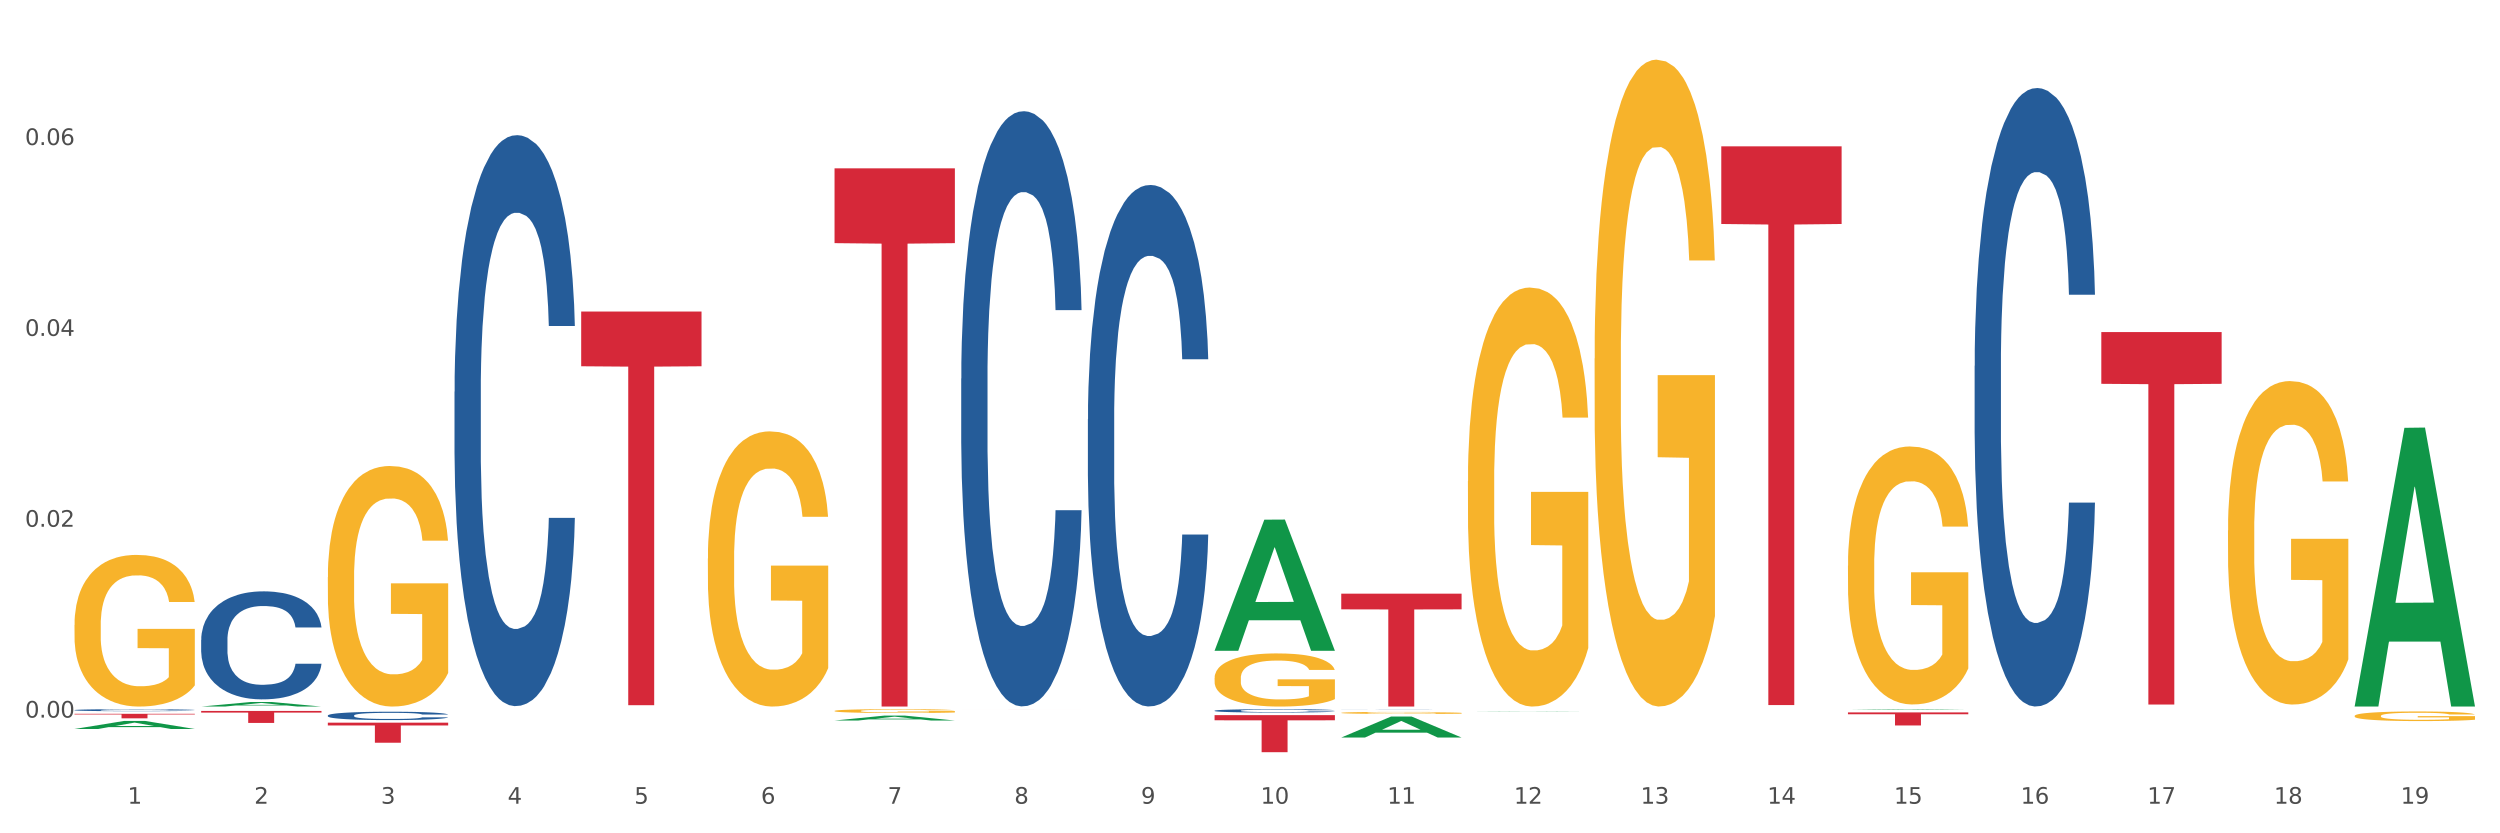 <?xml version="1.0" encoding="utf-8" standalone="no"?>
<!DOCTYPE svg PUBLIC "-//W3C//DTD SVG 1.1//EN"
  "http://www.w3.org/Graphics/SVG/1.1/DTD/svg11.dtd">
<svg xmlns:xlink="http://www.w3.org/1999/xlink" width="1080pt" height="360pt" viewBox="0 0 1080 360" xmlns="http://www.w3.org/2000/svg" version="1.1">
 <rect x="0" y="0" width="1080" height="360" fill="#333333" stroke="none"/>
 <defs>
  <style type="text/css">*{stroke-linejoin: round; stroke-linecap: butt}</style>
 </defs>
 <g id="figure_1">
  <g id="patch_1">
   <path d="M 0 360 
L 1080 360 
L 1080 0 
L 0 0 
z
" style="fill: #ffffff; stroke: #ffffff; stroke-linejoin: miter"/>
  </g>
  <g id="axes_1">
   <g id="matplotlib.axis_1">
    <g id="xtick_1">
     <g id="text_1">
      <!-- 1 -->
      <g style="fill: #4d4d4d" transform="translate(55.115 347.204) scale(0.096 -0.096)">
       <defs>
        <path id="DejaVuSans-31" d="M 794 531 
L 1825 531 
L 1825 4091 
L 703 3866 
L 703 4441 
L 1819 4666 
L 2450 4666 
L 2450 531 
L 3481 531 
L 3481 0 
L 794 0 
L 794 531 
z
" transform="scale(0.016)"/>
       </defs>
       <use xlink:href="#DejaVuSans-31"/>
      </g>
     </g>
    </g>
    <g id="xtick_2">
     <g id="text_2">
      <!-- 2 -->
      <g style="fill: #4d4d4d" transform="translate(109.839 347.204) scale(0.096 -0.096)">
       <defs>
        <path id="DejaVuSans-32" d="M 1228 531 
L 3431 531 
L 3431 0 
L 469 0 
L 469 531 
Q 828 903 1448 1529 
Q 2069 2156 2228 2338 
Q 2531 2678 2651 2914 
Q 2772 3150 2772 3378 
Q 2772 3750 2511 3984 
Q 2250 4219 1831 4219 
Q 1534 4219 1204 4116 
Q 875 4013 500 3803 
L 500 4441 
Q 881 4594 1212 4672 
Q 1544 4750 1819 4750 
Q 2544 4750 2975 4387 
Q 3406 4025 3406 3419 
Q 3406 3131 3298 2873 
Q 3191 2616 2906 2266 
Q 2828 2175 2409 1742 
Q 1991 1309 1228 531 
z
" transform="scale(0.016)"/>
       </defs>
       <use xlink:href="#DejaVuSans-32"/>
      </g>
     </g>
    </g>
    <g id="xtick_3">
     <g id="text_3">
      <!-- 3 -->
      <g style="fill: #4d4d4d" transform="translate(164.564 347.204) scale(0.096 -0.096)">
       <defs>
        <path id="DejaVuSans-33" d="M 2597 2516 
Q 3050 2419 3304 2112 
Q 3559 1806 3559 1356 
Q 3559 666 3084 287 
Q 2609 -91 1734 -91 
Q 1441 -91 1130 -33 
Q 819 25 488 141 
L 488 750 
Q 750 597 1062 519 
Q 1375 441 1716 441 
Q 2309 441 2620 675 
Q 2931 909 2931 1356 
Q 2931 1769 2642 2001 
Q 2353 2234 1838 2234 
L 1294 2234 
L 1294 2753 
L 1863 2753 
Q 2328 2753 2575 2939 
Q 2822 3125 2822 3475 
Q 2822 3834 2567 4026 
Q 2313 4219 1838 4219 
Q 1578 4219 1281 4162 
Q 984 4106 628 3988 
L 628 4550 
Q 988 4650 1302 4700 
Q 1616 4750 1894 4750 
Q 2613 4750 3031 4423 
Q 3450 4097 3450 3541 
Q 3450 3153 3228 2886 
Q 3006 2619 2597 2516 
z
" transform="scale(0.016)"/>
       </defs>
       <use xlink:href="#DejaVuSans-33"/>
      </g>
     </g>
    </g>
    <g id="xtick_4">
     <g id="text_4">
      <!-- 4 -->
      <g style="fill: #4d4d4d" transform="translate(219.288 347.204) scale(0.096 -0.096)">
       <defs>
        <path id="DejaVuSans-34" d="M 2419 4116 
L 825 1625 
L 2419 1625 
L 2419 4116 
z
M 2253 4666 
L 3047 4666 
L 3047 1625 
L 3713 1625 
L 3713 1100 
L 3047 1100 
L 3047 0 
L 2419 0 
L 2419 1100 
L 313 1100 
L 313 1709 
L 2253 4666 
z
" transform="scale(0.016)"/>
       </defs>
       <use xlink:href="#DejaVuSans-34"/>
      </g>
     </g>
    </g>
    <g id="xtick_5">
     <g id="text_5">
      <!-- 5 -->
      <g style="fill: #4d4d4d" transform="translate(274.012 347.204) scale(0.096 -0.096)">
       <defs>
        <path id="DejaVuSans-35" d="M 691 4666 
L 3169 4666 
L 3169 4134 
L 1269 4134 
L 1269 2991 
Q 1406 3038 1543 3061 
Q 1681 3084 1819 3084 
Q 2600 3084 3056 2656 
Q 3513 2228 3513 1497 
Q 3513 744 3044 326 
Q 2575 -91 1722 -91 
Q 1428 -91 1123 -41 
Q 819 9 494 109 
L 494 744 
Q 775 591 1075 516 
Q 1375 441 1709 441 
Q 2250 441 2565 725 
Q 2881 1009 2881 1497 
Q 2881 1984 2565 2268 
Q 2250 2553 1709 2553 
Q 1456 2553 1204 2497 
Q 953 2441 691 2322 
L 691 4666 
z
" transform="scale(0.016)"/>
       </defs>
       <use xlink:href="#DejaVuSans-35"/>
      </g>
     </g>
    </g>
    <g id="xtick_6">
     <g id="text_6">
      <!-- 6 -->
      <g style="fill: #4d4d4d" transform="translate(328.736 347.204) scale(0.096 -0.096)">
       <defs>
        <path id="DejaVuSans-36" d="M 2113 2584 
Q 1688 2584 1439 2293 
Q 1191 2003 1191 1497 
Q 1191 994 1439 701 
Q 1688 409 2113 409 
Q 2538 409 2786 701 
Q 3034 994 3034 1497 
Q 3034 2003 2786 2293 
Q 2538 2584 2113 2584 
z
M 3366 4563 
L 3366 3988 
Q 3128 4100 2886 4159 
Q 2644 4219 2406 4219 
Q 1781 4219 1451 3797 
Q 1122 3375 1075 2522 
Q 1259 2794 1537 2939 
Q 1816 3084 2150 3084 
Q 2853 3084 3261 2657 
Q 3669 2231 3669 1497 
Q 3669 778 3244 343 
Q 2819 -91 2113 -91 
Q 1303 -91 875 529 
Q 447 1150 447 2328 
Q 447 3434 972 4092 
Q 1497 4750 2381 4750 
Q 2619 4750 2861 4703 
Q 3103 4656 3366 4563 
z
" transform="scale(0.016)"/>
       </defs>
       <use xlink:href="#DejaVuSans-36"/>
      </g>
     </g>
    </g>
    <g id="xtick_7">
     <g id="text_7">
      <!-- 7 -->
      <g style="fill: #4d4d4d" transform="translate(383.461 347.204) scale(0.096 -0.096)">
       <defs>
        <path id="DejaVuSans-37" d="M 525 4666 
L 3525 4666 
L 3525 4397 
L 1831 0 
L 1172 0 
L 2766 4134 
L 525 4134 
L 525 4666 
z
" transform="scale(0.016)"/>
       </defs>
       <use xlink:href="#DejaVuSans-37"/>
      </g>
     </g>
    </g>
    <g id="xtick_8">
     <g id="text_8">
      <!-- 8 -->
      <g style="fill: #4d4d4d" transform="translate(438.185 347.204) scale(0.096 -0.096)">
       <defs>
        <path id="DejaVuSans-38" d="M 2034 2216 
Q 1584 2216 1326 1975 
Q 1069 1734 1069 1313 
Q 1069 891 1326 650 
Q 1584 409 2034 409 
Q 2484 409 2743 651 
Q 3003 894 3003 1313 
Q 3003 1734 2745 1975 
Q 2488 2216 2034 2216 
z
M 1403 2484 
Q 997 2584 770 2862 
Q 544 3141 544 3541 
Q 544 4100 942 4425 
Q 1341 4750 2034 4750 
Q 2731 4750 3128 4425 
Q 3525 4100 3525 3541 
Q 3525 3141 3298 2862 
Q 3072 2584 2669 2484 
Q 3125 2378 3379 2068 
Q 3634 1759 3634 1313 
Q 3634 634 3220 271 
Q 2806 -91 2034 -91 
Q 1263 -91 848 271 
Q 434 634 434 1313 
Q 434 1759 690 2068 
Q 947 2378 1403 2484 
z
M 1172 3481 
Q 1172 3119 1398 2916 
Q 1625 2713 2034 2713 
Q 2441 2713 2670 2916 
Q 2900 3119 2900 3481 
Q 2900 3844 2670 4047 
Q 2441 4250 2034 4250 
Q 1625 4250 1398 4047 
Q 1172 3844 1172 3481 
z
" transform="scale(0.016)"/>
       </defs>
       <use xlink:href="#DejaVuSans-38"/>
      </g>
     </g>
    </g>
    <g id="xtick_9">
     <g id="text_9">
      <!-- 9 -->
      <g style="fill: #4d4d4d" transform="translate(492.909 347.204) scale(0.096 -0.096)">
       <defs>
        <path id="DejaVuSans-39" d="M 703 97 
L 703 672 
Q 941 559 1184 500 
Q 1428 441 1663 441 
Q 2288 441 2617 861 
Q 2947 1281 2994 2138 
Q 2813 1869 2534 1725 
Q 2256 1581 1919 1581 
Q 1219 1581 811 2004 
Q 403 2428 403 3163 
Q 403 3881 828 4315 
Q 1253 4750 1959 4750 
Q 2769 4750 3195 4129 
Q 3622 3509 3622 2328 
Q 3622 1225 3098 567 
Q 2575 -91 1691 -91 
Q 1453 -91 1209 -44 
Q 966 3 703 97 
z
M 1959 2075 
Q 2384 2075 2632 2365 
Q 2881 2656 2881 3163 
Q 2881 3666 2632 3958 
Q 2384 4250 1959 4250 
Q 1534 4250 1286 3958 
Q 1038 3666 1038 3163 
Q 1038 2656 1286 2365 
Q 1534 2075 1959 2075 
z
" transform="scale(0.016)"/>
       </defs>
       <use xlink:href="#DejaVuSans-39"/>
      </g>
     </g>
    </g>
    <g id="xtick_10">
     <g id="text_10">
      <!-- 10 -->
      <g style="fill: #4d4d4d" transform="translate(544.58 347.204) scale(0.096 -0.096)">
       <defs>
        <path id="DejaVuSans-30" d="M 2034 4250 
Q 1547 4250 1301 3770 
Q 1056 3291 1056 2328 
Q 1056 1369 1301 889 
Q 1547 409 2034 409 
Q 2525 409 2770 889 
Q 3016 1369 3016 2328 
Q 3016 3291 2770 3770 
Q 2525 4250 2034 4250 
z
M 2034 4750 
Q 2819 4750 3233 4129 
Q 3647 3509 3647 2328 
Q 3647 1150 3233 529 
Q 2819 -91 2034 -91 
Q 1250 -91 836 529 
Q 422 1150 422 2328 
Q 422 3509 836 4129 
Q 1250 4750 2034 4750 
z
" transform="scale(0.016)"/>
       </defs>
       <use xlink:href="#DejaVuSans-31"/>
       <use xlink:href="#DejaVuSans-30" transform="translate(63.623 0)"/>
      </g>
     </g>
    </g>
    <g id="xtick_11">
     <g id="text_11">
      <!-- 11 -->
      <g style="fill: #4d4d4d" transform="translate(599.304 347.204) scale(0.096 -0.096)">
       <use xlink:href="#DejaVuSans-31"/>
       <use xlink:href="#DejaVuSans-31" transform="translate(63.623 0)"/>
      </g>
     </g>
    </g>
    <g id="xtick_12">
     <g id="text_12">
      <!-- 12 -->
      <g style="fill: #4d4d4d" transform="translate(654.028 347.204) scale(0.096 -0.096)">
       <use xlink:href="#DejaVuSans-31"/>
       <use xlink:href="#DejaVuSans-32" transform="translate(63.623 0)"/>
      </g>
     </g>
    </g>
    <g id="xtick_13">
     <g id="text_13">
      <!-- 13 -->
      <g style="fill: #4d4d4d" transform="translate(708.752 347.204) scale(0.096 -0.096)">
       <use xlink:href="#DejaVuSans-31"/>
       <use xlink:href="#DejaVuSans-33" transform="translate(63.623 0)"/>
      </g>
     </g>
    </g>
    <g id="xtick_14">
     <g id="text_14">
      <!-- 14 -->
      <g style="fill: #4d4d4d" transform="translate(763.477 347.204) scale(0.096 -0.096)">
       <use xlink:href="#DejaVuSans-31"/>
       <use xlink:href="#DejaVuSans-34" transform="translate(63.623 0)"/>
      </g>
     </g>
    </g>
    <g id="xtick_15">
     <g id="text_15">
      <!-- 15 -->
      <g style="fill: #4d4d4d" transform="translate(818.201 347.204) scale(0.096 -0.096)">
       <use xlink:href="#DejaVuSans-31"/>
       <use xlink:href="#DejaVuSans-35" transform="translate(63.623 0)"/>
      </g>
     </g>
    </g>
    <g id="xtick_16">
     <g id="text_16">
      <!-- 16 -->
      <g style="fill: #4d4d4d" transform="translate(872.925 347.204) scale(0.096 -0.096)">
       <use xlink:href="#DejaVuSans-31"/>
       <use xlink:href="#DejaVuSans-36" transform="translate(63.623 0)"/>
      </g>
     </g>
    </g>
    <g id="xtick_17">
     <g id="text_17">
      <!-- 17 -->
      <g style="fill: #4d4d4d" transform="translate(927.649 347.204) scale(0.096 -0.096)">
       <use xlink:href="#DejaVuSans-31"/>
       <use xlink:href="#DejaVuSans-37" transform="translate(63.623 0)"/>
      </g>
     </g>
    </g>
    <g id="xtick_18">
     <g id="text_18">
      <!-- 18 -->
      <g style="fill: #4d4d4d" transform="translate(982.374 347.204) scale(0.096 -0.096)">
       <use xlink:href="#DejaVuSans-31"/>
       <use xlink:href="#DejaVuSans-38" transform="translate(63.623 0)"/>
      </g>
     </g>
    </g>
    <g id="xtick_19">
     <g id="text_19">
      <!-- 19 -->
      <g style="fill: #4d4d4d" transform="translate(1037.098 347.204) scale(0.096 -0.096)">
       <use xlink:href="#DejaVuSans-31"/>
       <use xlink:href="#DejaVuSans-39" transform="translate(63.623 0)"/>
      </g>
     </g>
    </g>
    <g id="xtick_20"/>
    <g id="xtick_21"/>
    <g id="xtick_22"/>
    <g id="xtick_23"/>
    <g id="xtick_24"/>
    <g id="xtick_25"/>
    <g id="xtick_26"/>
    <g id="xtick_27"/>
    <g id="xtick_28"/>
    <g id="xtick_29"/>
    <g id="xtick_30"/>
    <g id="xtick_31"/>
    <g id="xtick_32"/>
    <g id="xtick_33"/>
    <g id="xtick_34"/>
    <g id="xtick_35"/>
    <g id="xtick_36"/>
    <g id="xtick_37"/>
   </g>
   <g id="matplotlib.axis_2">
    <g id="ytick_1">
     <g id="text_20">
      <!-- 0.00 -->
      <g style="fill: #4d4d4d" transform="translate(10.8 310.005) scale(0.096 -0.096)">
       <defs>
        <path id="DejaVuSans-2e" d="M 684 794 
L 1344 794 
L 1344 0 
L 684 0 
L 684 794 
z
" transform="scale(0.016)"/>
       </defs>
       <use xlink:href="#DejaVuSans-30"/>
       <use xlink:href="#DejaVuSans-2e" transform="translate(63.623 0)"/>
       <use xlink:href="#DejaVuSans-30" transform="translate(95.41 0)"/>
       <use xlink:href="#DejaVuSans-30" transform="translate(159.033 0)"/>
      </g>
     </g>
    </g>
    <g id="ytick_2">
     <g id="text_21">
      <!-- 0.02 -->
      <g style="fill: #4d4d4d" transform="translate(10.8 227.552) scale(0.096 -0.096)">
       <use xlink:href="#DejaVuSans-30"/>
       <use xlink:href="#DejaVuSans-2e" transform="translate(63.623 0)"/>
       <use xlink:href="#DejaVuSans-30" transform="translate(95.41 0)"/>
       <use xlink:href="#DejaVuSans-32" transform="translate(159.033 0)"/>
      </g>
     </g>
    </g>
    <g id="ytick_3">
     <g id="text_22">
      <!-- 0.04 -->
      <g style="fill: #4d4d4d" transform="translate(10.8 145.099) scale(0.096 -0.096)">
       <use xlink:href="#DejaVuSans-30"/>
       <use xlink:href="#DejaVuSans-2e" transform="translate(63.623 0)"/>
       <use xlink:href="#DejaVuSans-30" transform="translate(95.41 0)"/>
       <use xlink:href="#DejaVuSans-34" transform="translate(159.033 0)"/>
      </g>
     </g>
    </g>
    <g id="ytick_4">
     <g id="text_23">
      <!-- 0.06 -->
      <g style="fill: #4d4d4d" transform="translate(10.8 62.646) scale(0.096 -0.096)">
       <use xlink:href="#DejaVuSans-30"/>
       <use xlink:href="#DejaVuSans-2e" transform="translate(63.623 0)"/>
       <use xlink:href="#DejaVuSans-30" transform="translate(95.41 0)"/>
       <use xlink:href="#DejaVuSans-36" transform="translate(159.033 0)"/>
      </g>
     </g>
    </g>
    <g id="ytick_5"/>
    <g id="ytick_6"/>
    <g id="ytick_7"/>
    <g id="ytick_8"/>
   </g>
   <g id="PolyCollection_1">
    <path d="M 32.175 314.917 
L 32.229 314.914 
L 53.667 311.438 
L 62.564 311.435 
L 84.163 314.924 
L 73.873 314.924 
L 69.21 314.111 
L 47.075 314.111 
L 46.914 314.124 
L 42.412 314.924 
L 32.175 314.924 
L 32.175 314.917 
L 49.862 313.626 
L 66.423 313.623 
L 58.223 312.178 
L 58.115 312.172 
L 58.008 312.182 
L 49.808 313.623 
L 49.862 313.626 
L 32.175 314.917 
z
" clip-path="url(#pd9ff1de98e)" style="fill: #109648"/>
    <path d="M 743.591 63.222 
L 795.579 63.222 
L 795.579 96.763 
L 775.128 96.99 
L 775.128 304.588 
L 763.918 304.588 
L 763.918 96.99 
L 743.591 96.763 
L 743.591 63.448 
L 743.591 63.222 
z
" clip-path="url(#pd9ff1de98e)" style="fill: #d62839"/>
    <path d="M 579.418 256.459 
L 631.406 256.459 
L 631.406 263.238 
L 610.956 263.283 
L 610.956 305.236 
L 599.745 305.236 
L 599.745 263.283 
L 579.418 263.238 
L 579.418 256.505 
L 579.418 256.459 
z
" clip-path="url(#pd9ff1de98e)" style="fill: #d62839"/>
    <path d="M 524.693 308.942 
L 576.682 308.942 
L 576.682 311.167 
L 556.231 311.182 
L 556.231 324.95 
L 545.021 324.95 
L 545.021 311.182 
L 524.693 311.167 
L 524.693 308.957 
L 524.693 308.942 
z
" clip-path="url(#pd9ff1de98e)" style="fill: #d62839"/>
    <path d="M 415.245 306.431 
L 467.233 306.431 
L 467.233 306.433 
L 446.783 306.433 
L 446.783 306.445 
L 435.572 306.445 
L 435.572 306.433 
L 415.245 306.433 
L 415.245 306.431 
L 415.245 306.431 
z
" clip-path="url(#pd9ff1de98e)" style="fill: #d62839"/>
    <path d="M 360.521 72.727 
L 412.509 72.727 
L 412.509 105.035 
L 392.058 105.253 
L 392.058 305.214 
L 380.848 305.214 
L 380.848 105.253 
L 360.521 105.035 
L 360.521 72.945 
L 360.521 72.727 
z
" clip-path="url(#pd9ff1de98e)" style="fill: #d62839"/>
    <path d="M 251.072 134.596 
L 303.06 134.596 
L 303.06 158.225 
L 282.61 158.385 
L 282.61 304.636 
L 271.399 304.636 
L 271.399 158.385 
L 251.072 158.225 
L 251.072 134.755 
L 251.072 134.596 
z
" clip-path="url(#pd9ff1de98e)" style="fill: #d62839"/>
    <path d="M 141.624 312.203 
L 193.612 312.203 
L 193.612 313.406 
L 173.161 313.414 
L 173.161 320.856 
L 161.951 320.856 
L 161.951 313.414 
L 141.624 313.406 
L 141.624 312.212 
L 141.624 312.203 
z
" clip-path="url(#pd9ff1de98e)" style="fill: #d62839"/>
    <path d="M 86.899 307.123 
L 138.887 307.123 
L 138.887 307.846 
L 118.437 307.851 
L 118.437 312.32 
L 107.226 312.32 
L 107.226 307.851 
L 86.899 307.846 
L 86.899 307.128 
L 86.899 307.123 
z
" clip-path="url(#pd9ff1de98e)" style="fill: #d62839"/>
    <path d="M 32.175 308.369 
L 84.163 308.369 
L 84.163 308.639 
L 63.713 308.641 
L 63.713 310.312 
L 52.502 310.312 
L 52.502 308.641 
L 32.175 308.639 
L 32.175 308.37 
L 32.175 308.369 
z
" clip-path="url(#pd9ff1de98e)" style="fill: #d62839"/>
    <path d="M 141.624 249.332 
L 141.685 249.237 
L 141.685 245.82 
L 141.808 242.878 
L 142.421 235.76 
L 143.342 229.875 
L 144.017 226.743 
L 144.693 224.18 
L 145.49 221.618 
L 146.472 218.96 
L 148.252 215.069 
L 149.357 213.076 
L 150.708 210.988 
L 153.163 207.95 
L 154.943 206.242 
L 156.784 204.818 
L 159.792 203.11 
L 161.756 202.351 
L 163.843 201.781 
L 166.359 201.401 
L 168.262 201.306 
L 172.436 201.591 
L 175.996 202.445 
L 177.714 203.11 
L 179.924 204.249 
L 181.09 205.008 
L 182.993 206.527 
L 184.957 208.52 
L 186.308 210.228 
L 188.333 213.455 
L 189.867 216.682 
L 191.279 220.669 
L 192.016 223.421 
L 192.568 225.984 
L 193.059 228.926 
L 193.55 233.577 
L 182.502 233.577 
L 182.072 230.255 
L 181.397 227.123 
L 180.415 224.085 
L 179.556 222.187 
L 178.083 219.814 
L 176.732 218.296 
L 175.321 217.157 
L 173.602 216.208 
L 172.252 215.733 
L 170.349 215.354 
L 166.605 215.448 
L 164.088 216.208 
L 162.37 217.157 
L 161.265 218.011 
L 160.283 218.96 
L 159.178 220.289 
L 157.889 222.282 
L 156.968 224.085 
L 156.048 226.363 
L 155.311 228.641 
L 154.636 231.299 
L 154.083 234.146 
L 153.654 237.088 
L 153.286 240.695 
L 152.979 246.675 
L 152.979 259.678 
L 153.101 262.62 
L 153.408 266.511 
L 153.777 269.454 
L 154.39 272.965 
L 154.943 275.338 
L 155.986 278.755 
L 157.152 281.602 
L 158.073 283.406 
L 158.994 284.924 
L 160.59 287.012 
L 162.37 288.721 
L 163.904 289.765 
L 165.991 290.714 
L 167.403 291.094 
L 168.63 291.283 
L 171.638 291.283 
L 173.786 290.999 
L 176.18 290.334 
L 178.021 289.48 
L 179.556 288.436 
L 181.274 286.728 
L 182.379 285.114 
L 182.379 265.277 
L 168.876 265.183 
L 168.876 251.99 
L 193.612 251.99 
L 193.612 290.714 
L 192.568 292.707 
L 191.402 294.51 
L 190.174 296.124 
L 188.333 298.117 
L 186.123 300.015 
L 184.159 301.344 
L 182.072 302.483 
L 179.617 303.527 
L 176.425 304.476 
L 174.461 304.856 
L 172.006 305.141 
L 169.121 305.236 
L 166.605 305.046 
L 164.15 304.571 
L 161.572 303.717 
L 159.055 302.483 
L 157.152 301.249 
L 155.25 299.731 
L 153.224 297.737 
L 151.628 295.839 
L 150.401 294.131 
L 149.05 291.948 
L 147.577 289.1 
L 146.472 286.538 
L 145.49 283.88 
L 144.447 280.463 
L 143.71 277.521 
L 142.974 273.82 
L 142.544 271.067 
L 142.053 266.796 
L 141.685 260.817 
L 141.624 249.332 
z
" clip-path="url(#pd9ff1de98e)" style="fill: #f7b32b"/>
    <path d="M 32.175 306.757 
L 32.236 306.756 
L 32.236 306.734 
L 32.421 306.703 
L 33.097 306.646 
L 33.957 306.603 
L 35.432 306.553 
L 36.231 306.532 
L 37.275 306.508 
L 39.426 306.47 
L 41.884 306.437 
L 43.605 306.42 
L 44.895 306.408 
L 47.784 306.388 
L 49.443 306.379 
L 51.164 306.372 
L 52.638 306.367 
L 55.096 306.361 
L 57.063 306.359 
L 59.337 306.358 
L 61.242 306.359 
L 63.761 306.362 
L 67.448 306.372 
L 68.862 306.377 
L 70.767 306.387 
L 72.733 306.4 
L 74.331 306.413 
L 76.174 306.432 
L 78.079 306.456 
L 79.923 306.487 
L 81.213 306.515 
L 82.258 306.545 
L 83.18 306.582 
L 83.856 306.622 
L 84.163 306.655 
L 72.917 306.655 
L 72.61 306.625 
L 71.996 306.592 
L 71.381 306.57 
L 70.705 306.553 
L 69.66 306.532 
L 68.739 306.519 
L 67.202 306.504 
L 65.789 306.494 
L 64.621 306.489 
L 63.208 306.484 
L 60.197 306.479 
L 58.046 306.479 
L 56.694 306.48 
L 55.035 306.485 
L 53.622 306.49 
L 51.962 306.5 
L 50.672 306.51 
L 49.381 306.524 
L 48.644 306.534 
L 47.538 306.552 
L 46.8 306.566 
L 45.817 306.592 
L 45.264 306.609 
L 44.281 306.656 
L 43.851 306.69 
L 43.666 306.713 
L 43.544 306.739 
L 43.544 306.866 
L 43.912 306.923 
L 44.22 306.947 
L 44.711 306.974 
L 45.633 307.01 
L 46.985 307.045 
L 48.398 307.07 
L 49.566 307.086 
L 50.672 307.097 
L 51.778 307.106 
L 53.13 307.114 
L 54.236 307.119 
L 55.895 307.124 
L 57.862 307.126 
L 59.398 307.126 
L 62.532 307.122 
L 63.945 307.118 
L 65.297 307.112 
L 66.772 307.103 
L 67.94 307.094 
L 68.616 307.086 
L 69.722 307.071 
L 70.582 307.055 
L 71.32 307.036 
L 71.811 307.02 
L 72.364 306.996 
L 72.795 306.968 
L 72.917 306.953 
L 84.163 306.953 
L 83.917 306.983 
L 83.487 307.011 
L 82.627 307.049 
L 81.951 307.071 
L 80.906 307.098 
L 79.8 307.12 
L 78.264 307.146 
L 76.85 307.164 
L 75.375 307.18 
L 73.778 307.195 
L 70.89 307.215 
L 69.845 307.221 
L 67.633 307.231 
L 65.912 307.236 
L 63.392 307.242 
L 60.811 307.245 
L 58.108 307.246 
L 55.711 307.245 
L 53.069 307.24 
L 51.409 307.235 
L 49.566 307.228 
L 47.415 307.216 
L 45.387 307.202 
L 43.482 307.186 
L 41.7 307.167 
L 40.041 307.146 
L 37.89 307.112 
L 36.292 307.077 
L 35.125 307.046 
L 34.326 307.019 
L 33.527 306.985 
L 33.097 306.961 
L 32.421 306.905 
L 32.175 306.852 
L 32.175 306.757 
z
" clip-path="url(#pd9ff1de98e)" style="fill: #255c99"/>
    <path d="M 86.899 276.43 
L 86.961 276.388 
L 86.961 275.194 
L 87.145 273.575 
L 87.821 270.591 
L 88.681 268.332 
L 90.156 265.69 
L 90.955 264.581 
L 92 263.345 
L 94.151 261.342 
L 96.609 259.637 
L 98.329 258.7 
L 99.62 258.103 
L 102.508 257.037 
L 104.167 256.568 
L 105.888 256.185 
L 107.363 255.929 
L 109.821 255.631 
L 111.787 255.503 
L 114.061 255.46 
L 115.966 255.503 
L 118.485 255.673 
L 122.172 256.185 
L 123.586 256.483 
L 125.491 256.995 
L 127.457 257.677 
L 129.055 258.359 
L 130.899 259.339 
L 132.804 260.618 
L 134.647 262.237 
L 135.938 263.729 
L 136.982 265.306 
L 137.904 267.224 
L 138.58 269.312 
L 138.887 271.06 
L 127.642 271.06 
L 127.334 269.483 
L 126.72 267.778 
L 126.105 266.627 
L 125.429 265.69 
L 124.385 264.624 
L 123.463 263.942 
L 121.927 263.132 
L 120.513 262.621 
L 119.346 262.322 
L 117.932 262.067 
L 114.921 261.811 
L 112.77 261.811 
L 111.418 261.896 
L 109.759 262.109 
L 108.346 262.408 
L 106.687 262.919 
L 105.396 263.473 
L 104.106 264.198 
L 103.368 264.709 
L 102.262 265.647 
L 101.525 266.414 
L 100.542 267.735 
L 99.988 268.673 
L 99.005 271.103 
L 98.575 272.893 
L 98.391 274.129 
L 98.268 275.493 
L 98.268 282.142 
L 98.637 285.125 
L 98.944 286.404 
L 99.435 287.853 
L 100.357 289.728 
L 101.709 291.561 
L 103.122 292.882 
L 104.29 293.692 
L 105.396 294.289 
L 106.502 294.758 
L 107.854 295.184 
L 108.96 295.44 
L 110.62 295.695 
L 112.586 295.823 
L 114.122 295.823 
L 117.256 295.61 
L 118.67 295.397 
L 120.022 295.099 
L 121.497 294.63 
L 122.664 294.118 
L 123.34 293.735 
L 124.446 292.925 
L 125.307 292.073 
L 126.044 291.092 
L 126.536 290.24 
L 127.089 288.961 
L 127.519 287.512 
L 127.642 286.745 
L 138.887 286.745 
L 138.642 288.279 
L 138.211 289.771 
L 137.351 291.774 
L 136.675 292.925 
L 135.63 294.332 
L 134.524 295.525 
L 132.988 296.846 
L 131.575 297.827 
L 130.1 298.679 
L 128.502 299.446 
L 125.614 300.512 
L 124.569 300.81 
L 122.357 301.321 
L 120.636 301.62 
L 118.117 301.918 
L 115.536 302.089 
L 112.832 302.131 
L 110.435 302.046 
L 107.793 301.79 
L 106.134 301.535 
L 104.29 301.151 
L 102.139 300.554 
L 100.111 299.83 
L 98.206 298.977 
L 96.424 297.997 
L 94.765 296.889 
L 92.614 295.056 
L 91.017 293.266 
L 89.849 291.604 
L 89.05 290.197 
L 88.251 288.407 
L 87.821 287.171 
L 87.145 284.187 
L 86.899 281.417 
L 86.899 276.43 
z
" clip-path="url(#pd9ff1de98e)" style="fill: #255c99"/>
    <path d="M 141.624 309.088 
L 141.685 309.085 
L 141.685 308.992 
L 141.869 308.867 
L 142.545 308.635 
L 143.406 308.46 
L 144.88 308.255 
L 145.679 308.169 
L 146.724 308.073 
L 148.875 307.918 
L 151.333 307.786 
L 153.054 307.713 
L 154.344 307.667 
L 157.232 307.584 
L 158.891 307.548 
L 160.612 307.518 
L 162.087 307.498 
L 164.545 307.475 
L 166.511 307.465 
L 168.785 307.462 
L 170.69 307.465 
L 173.21 307.479 
L 176.897 307.518 
L 178.31 307.541 
L 180.215 307.581 
L 182.182 307.634 
L 183.779 307.687 
L 185.623 307.763 
L 187.528 307.862 
L 189.371 307.988 
L 190.662 308.103 
L 191.707 308.225 
L 192.628 308.374 
L 193.304 308.536 
L 193.612 308.672 
L 182.366 308.672 
L 182.059 308.549 
L 181.444 308.417 
L 180.83 308.328 
L 180.154 308.255 
L 179.109 308.173 
L 178.187 308.12 
L 176.651 308.057 
L 175.238 308.017 
L 174.07 307.994 
L 172.657 307.974 
L 169.645 307.954 
L 167.495 307.954 
L 166.143 307.961 
L 164.484 307.978 
L 163.07 308.001 
L 161.411 308.04 
L 160.12 308.083 
L 158.83 308.14 
L 158.093 308.179 
L 156.986 308.252 
L 156.249 308.311 
L 155.266 308.414 
L 154.713 308.487 
L 153.73 308.675 
L 153.299 308.814 
L 153.115 308.91 
L 152.992 309.015 
L 152.992 309.531 
L 153.361 309.762 
L 153.668 309.862 
L 154.16 309.974 
L 155.081 310.119 
L 156.433 310.261 
L 157.847 310.364 
L 159.014 310.427 
L 160.12 310.473 
L 161.227 310.509 
L 162.579 310.542 
L 163.685 310.562 
L 165.344 310.582 
L 167.31 310.592 
L 168.847 310.592 
L 171.981 310.575 
L 173.394 310.559 
L 174.746 310.536 
L 176.221 310.499 
L 177.388 310.46 
L 178.064 310.43 
L 179.17 310.367 
L 180.031 310.301 
L 180.768 310.225 
L 181.26 310.159 
L 181.813 310.06 
L 182.243 309.947 
L 182.366 309.888 
L 193.612 309.888 
L 193.366 310.007 
L 192.936 310.123 
L 192.075 310.278 
L 191.399 310.367 
L 190.355 310.476 
L 189.249 310.569 
L 187.712 310.671 
L 186.299 310.747 
L 184.824 310.813 
L 183.226 310.873 
L 180.338 310.955 
L 179.293 310.979 
L 177.081 311.018 
L 175.36 311.041 
L 172.841 311.065 
L 170.26 311.078 
L 167.556 311.081 
L 165.16 311.074 
L 162.517 311.055 
L 160.858 311.035 
L 159.014 311.005 
L 156.864 310.959 
L 154.836 310.903 
L 152.931 310.837 
L 151.149 310.76 
L 149.489 310.675 
L 147.339 310.532 
L 145.741 310.394 
L 144.573 310.265 
L 143.774 310.156 
L 142.975 310.017 
L 142.545 309.921 
L 141.869 309.69 
L 141.624 309.475 
L 141.624 309.088 
z
" clip-path="url(#pd9ff1de98e)" style="fill: #255c99"/>
    <path d="M 798.315 307.769 
L 850.303 307.769 
L 850.303 308.551 
L 829.853 308.556 
L 829.853 313.395 
L 818.642 313.395 
L 818.642 308.556 
L 798.315 308.551 
L 798.315 307.775 
L 798.315 307.769 
z
" clip-path="url(#pd9ff1de98e)" style="fill: #d62839"/>
    <path d="M 196.348 169.216 
L 196.409 168.991 
L 196.409 162.683 
L 196.594 154.123 
L 197.27 138.355 
L 198.13 126.416 
L 199.605 112.45 
L 200.404 106.593 
L 201.448 100.061 
L 203.599 89.473 
L 206.057 80.463 
L 207.778 75.507 
L 209.068 72.353 
L 211.957 66.722 
L 213.616 64.244 
L 215.336 62.217 
L 216.811 60.865 
L 219.269 59.288 
L 221.236 58.612 
L 223.509 58.387 
L 225.414 58.612 
L 227.934 59.513 
L 231.621 62.217 
L 233.034 63.793 
L 234.939 66.497 
L 236.906 70.101 
L 238.504 73.705 
L 240.347 78.886 
L 242.252 85.644 
L 244.096 94.204 
L 245.386 102.088 
L 246.431 110.423 
L 247.353 120.559 
L 248.029 131.597 
L 248.336 140.833 
L 237.09 140.833 
L 236.783 132.498 
L 236.168 123.488 
L 235.554 117.406 
L 234.878 112.45 
L 233.833 106.818 
L 232.912 103.214 
L 231.375 98.934 
L 229.962 96.231 
L 228.794 94.654 
L 227.381 93.303 
L 224.37 91.951 
L 222.219 91.951 
L 220.867 92.402 
L 219.208 93.528 
L 217.794 95.105 
L 216.135 97.808 
L 214.845 100.736 
L 213.554 104.566 
L 212.817 107.269 
L 211.711 112.225 
L 210.973 116.279 
L 209.99 123.262 
L 209.437 128.218 
L 208.454 141.058 
L 208.024 150.519 
L 207.839 157.052 
L 207.716 164.26 
L 207.716 199.401 
L 208.085 215.169 
L 208.392 221.927 
L 208.884 229.586 
L 209.806 239.498 
L 211.158 249.184 
L 212.571 256.167 
L 213.739 260.447 
L 214.845 263.601 
L 215.951 266.078 
L 217.303 268.331 
L 218.409 269.683 
L 220.068 271.034 
L 222.035 271.71 
L 223.571 271.71 
L 226.705 270.584 
L 228.118 269.457 
L 229.47 267.881 
L 230.945 265.403 
L 232.113 262.7 
L 232.789 260.672 
L 233.895 256.392 
L 234.755 251.887 
L 235.492 246.706 
L 235.984 242.201 
L 236.537 235.443 
L 236.967 227.784 
L 237.09 223.729 
L 248.336 223.729 
L 248.09 231.839 
L 247.66 239.723 
L 246.8 250.31 
L 246.124 256.392 
L 245.079 263.826 
L 243.973 270.133 
L 242.437 277.116 
L 241.023 282.297 
L 239.548 286.803 
L 237.951 290.857 
L 235.062 296.489 
L 234.018 298.066 
L 231.805 300.769 
L 230.085 302.346 
L 227.565 303.922 
L 224.984 304.823 
L 222.28 305.049 
L 219.884 304.598 
L 217.241 303.247 
L 215.582 301.895 
L 213.739 299.868 
L 211.588 296.714 
L 209.56 292.885 
L 207.655 288.379 
L 205.873 283.198 
L 204.214 277.342 
L 202.063 267.655 
L 200.465 258.194 
L 199.298 249.409 
L 198.499 241.975 
L 197.7 232.514 
L 197.27 225.982 
L 196.594 210.214 
L 196.348 195.572 
L 196.348 169.216 
z
" clip-path="url(#pd9ff1de98e)" style="fill: #255c99"/>
    <path d="M 469.969 181.134 
L 470.031 180.928 
L 470.031 175.167 
L 470.215 167.349 
L 470.891 152.948 
L 471.751 142.043 
L 473.226 129.288 
L 474.025 123.938 
L 475.07 117.972 
L 477.22 108.302 
L 479.679 100.073 
L 481.399 95.546 
L 482.69 92.666 
L 485.578 87.523 
L 487.237 85.26 
L 488.958 83.408 
L 490.433 82.173 
L 492.891 80.733 
L 494.857 80.116 
L 497.131 79.91 
L 499.036 80.116 
L 501.555 80.939 
L 505.242 83.408 
L 506.656 84.848 
L 508.561 87.317 
L 510.527 90.609 
L 512.125 93.901 
L 513.969 98.633 
L 515.874 104.805 
L 517.717 112.623 
L 519.008 119.824 
L 520.052 127.436 
L 520.974 136.694 
L 521.65 146.775 
L 521.957 155.211 
L 510.712 155.211 
L 510.404 147.598 
L 509.79 139.369 
L 509.175 133.814 
L 508.499 129.288 
L 507.455 124.144 
L 506.533 120.852 
L 504.997 116.943 
L 503.583 114.474 
L 502.416 113.034 
L 501.002 111.8 
L 497.991 110.565 
L 495.84 110.565 
L 494.488 110.977 
L 492.829 112.006 
L 491.416 113.446 
L 489.757 115.915 
L 488.466 118.589 
L 487.176 122.087 
L 486.438 124.556 
L 485.332 129.082 
L 484.595 132.785 
L 483.611 139.163 
L 483.058 143.689 
L 482.075 155.416 
L 481.645 164.057 
L 481.461 170.024 
L 481.338 176.608 
L 481.338 208.703 
L 481.706 223.105 
L 482.014 229.277 
L 482.505 236.272 
L 483.427 245.324 
L 484.779 254.171 
L 486.192 260.549 
L 487.36 264.458 
L 488.466 267.338 
L 489.572 269.601 
L 490.924 271.659 
L 492.03 272.893 
L 493.69 274.128 
L 495.656 274.745 
L 497.192 274.745 
L 500.326 273.716 
L 501.74 272.688 
L 503.092 271.247 
L 504.566 268.984 
L 505.734 266.515 
L 506.41 264.664 
L 507.516 260.755 
L 508.376 256.64 
L 509.114 251.908 
L 509.605 247.793 
L 510.159 241.621 
L 510.589 234.626 
L 510.712 230.923 
L 521.957 230.923 
L 521.711 238.329 
L 521.281 245.53 
L 520.421 255.2 
L 519.745 260.755 
L 518.7 267.544 
L 517.594 273.305 
L 516.058 279.683 
L 514.645 284.415 
L 513.17 288.529 
L 511.572 292.233 
L 508.684 297.376 
L 507.639 298.816 
L 505.427 301.285 
L 503.706 302.725 
L 501.187 304.166 
L 498.606 304.989 
L 495.902 305.194 
L 493.505 304.783 
L 490.863 303.548 
L 489.204 302.314 
L 487.36 300.462 
L 485.209 297.582 
L 483.181 294.084 
L 481.276 289.97 
L 479.494 285.238 
L 477.835 279.888 
L 475.684 271.042 
L 474.086 262.401 
L 472.919 254.377 
L 472.12 247.587 
L 471.321 238.946 
L 470.891 232.98 
L 470.215 218.578 
L 469.969 205.205 
L 469.969 181.134 
z
" clip-path="url(#pd9ff1de98e)" style="fill: #255c99"/>
    <path d="M 524.693 307.015 
L 524.755 307.013 
L 524.755 306.976 
L 524.939 306.925 
L 525.615 306.832 
L 526.476 306.761 
L 527.95 306.678 
L 528.749 306.644 
L 529.794 306.605 
L 531.945 306.542 
L 534.403 306.489 
L 536.123 306.459 
L 537.414 306.441 
L 540.302 306.407 
L 541.961 306.393 
L 543.682 306.381 
L 545.157 306.373 
L 547.615 306.363 
L 549.581 306.359 
L 551.855 306.358 
L 553.76 306.359 
L 556.28 306.365 
L 559.967 306.381 
L 561.38 306.39 
L 563.285 306.406 
L 565.252 306.427 
L 566.849 306.449 
L 568.693 306.479 
L 570.598 306.52 
L 572.441 306.57 
L 573.732 306.617 
L 574.777 306.666 
L 575.698 306.726 
L 576.374 306.792 
L 576.682 306.847 
L 565.436 306.847 
L 565.129 306.797 
L 564.514 306.744 
L 563.9 306.708 
L 563.224 306.678 
L 562.179 306.645 
L 561.257 306.624 
L 559.721 306.598 
L 558.307 306.582 
L 557.14 306.573 
L 555.727 306.565 
L 552.715 306.557 
L 550.565 306.557 
L 549.213 306.56 
L 547.553 306.566 
L 546.14 306.576 
L 544.481 306.592 
L 543.19 306.609 
L 541.9 306.632 
L 541.163 306.648 
L 540.056 306.677 
L 539.319 306.701 
L 538.336 306.742 
L 537.783 306.772 
L 536.799 306.848 
L 536.369 306.904 
L 536.185 306.943 
L 536.062 306.985 
L 536.062 307.194 
L 536.431 307.287 
L 536.738 307.327 
L 537.23 307.373 
L 538.151 307.431 
L 539.503 307.489 
L 540.917 307.53 
L 542.084 307.556 
L 543.19 307.574 
L 544.297 307.589 
L 545.648 307.602 
L 546.755 307.61 
L 548.414 307.618 
L 550.38 307.622 
L 551.917 307.622 
L 555.051 307.616 
L 556.464 307.609 
L 557.816 307.6 
L 559.291 307.585 
L 560.458 307.569 
L 561.134 307.557 
L 562.24 307.531 
L 563.101 307.505 
L 563.838 307.474 
L 564.33 307.447 
L 564.883 307.407 
L 565.313 307.362 
L 565.436 307.338 
L 576.682 307.338 
L 576.436 307.386 
L 576.006 307.433 
L 575.145 307.495 
L 574.469 307.531 
L 573.425 307.576 
L 572.318 307.613 
L 570.782 307.654 
L 569.369 307.685 
L 567.894 307.712 
L 566.296 307.736 
L 563.408 307.769 
L 562.363 307.778 
L 560.151 307.795 
L 558.43 307.804 
L 555.911 307.813 
L 553.33 307.819 
L 550.626 307.82 
L 548.229 307.817 
L 545.587 307.809 
L 543.928 307.801 
L 542.084 307.789 
L 539.933 307.77 
L 537.906 307.748 
L 536.001 307.721 
L 534.218 307.69 
L 532.559 307.656 
L 530.408 307.598 
L 528.811 307.542 
L 527.643 307.49 
L 526.844 307.446 
L 526.045 307.39 
L 525.615 307.351 
L 524.939 307.258 
L 524.693 307.171 
L 524.693 307.015 
z
" clip-path="url(#pd9ff1de98e)" style="fill: #255c99"/>
    <path d="M 579.418 306.386 
L 579.479 306.386 
L 579.479 306.384 
L 579.664 306.382 
L 580.34 306.378 
L 581.2 306.375 
L 582.675 306.372 
L 583.474 306.37 
L 584.518 306.369 
L 586.669 306.366 
L 589.127 306.364 
L 590.848 306.362 
L 592.138 306.362 
L 595.026 306.36 
L 596.686 306.359 
L 598.406 306.359 
L 599.881 306.359 
L 602.339 306.358 
L 604.306 306.358 
L 606.579 306.358 
L 608.484 306.358 
L 611.004 306.358 
L 614.691 306.359 
L 616.104 306.359 
L 618.009 306.36 
L 619.976 306.361 
L 621.574 306.362 
L 623.417 306.363 
L 625.322 306.365 
L 627.166 306.367 
L 628.456 306.369 
L 629.501 306.371 
L 630.423 306.374 
L 631.099 306.377 
L 631.406 306.379 
L 620.16 306.379 
L 619.853 306.377 
L 619.238 306.374 
L 618.624 306.373 
L 617.948 306.372 
L 616.903 306.37 
L 615.981 306.369 
L 614.445 306.368 
L 613.032 306.368 
L 611.864 306.367 
L 610.451 306.367 
L 607.44 306.366 
L 605.289 306.366 
L 603.937 306.367 
L 602.278 306.367 
L 600.864 306.367 
L 599.205 306.368 
L 597.915 306.369 
L 596.624 306.37 
L 595.887 306.37 
L 594.781 306.372 
L 594.043 306.373 
L 593.06 306.374 
L 592.507 306.376 
L 591.524 306.379 
L 591.094 306.381 
L 590.909 306.383 
L 590.786 306.385 
L 590.786 306.394 
L 591.155 306.398 
L 591.462 306.399 
L 591.954 306.401 
L 592.876 306.404 
L 594.228 306.406 
L 595.641 306.408 
L 596.809 306.409 
L 597.915 306.41 
L 599.021 306.411 
L 600.373 306.411 
L 601.479 306.411 
L 603.138 306.412 
L 605.105 306.412 
L 606.641 306.412 
L 609.775 306.412 
L 611.188 306.411 
L 612.54 306.411 
L 614.015 306.41 
L 615.183 306.41 
L 615.859 306.409 
L 616.965 306.408 
L 617.825 306.407 
L 618.562 306.406 
L 619.054 306.405 
L 619.607 306.403 
L 620.037 306.401 
L 620.16 306.4 
L 631.406 306.4 
L 631.16 306.402 
L 630.73 306.404 
L 629.87 306.407 
L 629.194 306.408 
L 628.149 306.41 
L 627.043 306.412 
L 625.506 306.413 
L 624.093 306.415 
L 622.618 306.416 
L 621.02 306.417 
L 618.132 306.418 
L 617.088 306.419 
L 614.875 306.419 
L 613.155 306.42 
L 610.635 306.42 
L 608.054 306.42 
L 605.35 306.42 
L 602.954 306.42 
L 600.311 306.42 
L 598.652 306.42 
L 596.809 306.419 
L 594.658 306.418 
L 592.63 306.417 
L 590.725 306.416 
L 588.943 306.415 
L 587.284 306.413 
L 585.133 306.411 
L 583.535 306.409 
L 582.367 306.406 
L 581.569 306.404 
L 580.77 306.402 
L 580.34 306.4 
L 579.664 306.396 
L 579.418 306.393 
L 579.418 306.386 
z
" clip-path="url(#pd9ff1de98e)" style="fill: #255c99"/>
    <path d="M 853.039 158.077 
L 853.101 157.833 
L 853.101 151.001 
L 853.285 141.728 
L 853.961 124.647 
L 854.821 111.715 
L 856.296 96.586 
L 857.095 90.242 
L 858.14 83.165 
L 860.29 71.697 
L 862.748 61.936 
L 864.469 56.568 
L 865.76 53.152 
L 868.648 47.052 
L 870.307 44.367 
L 872.028 42.171 
L 873.503 40.707 
L 875.961 38.999 
L 877.927 38.267 
L 880.201 38.023 
L 882.106 38.267 
L 884.625 39.243 
L 888.312 42.171 
L 889.726 43.879 
L 891.631 46.808 
L 893.597 50.712 
L 895.195 54.616 
L 897.038 60.228 
L 898.943 67.549 
L 900.787 76.821 
L 902.077 85.361 
L 903.122 94.39 
L 904.044 105.37 
L 904.72 117.327 
L 905.027 127.332 
L 893.782 127.332 
L 893.474 118.303 
L 892.86 108.543 
L 892.245 101.954 
L 891.569 96.586 
L 890.525 90.486 
L 889.603 86.582 
L 888.067 81.945 
L 886.653 79.017 
L 885.486 77.309 
L 884.072 75.845 
L 881.061 74.381 
L 878.91 74.381 
L 877.558 74.869 
L 875.899 76.089 
L 874.486 77.797 
L 872.827 80.725 
L 871.536 83.897 
L 870.246 88.046 
L 869.508 90.974 
L 868.402 96.342 
L 867.665 100.734 
L 866.681 108.299 
L 866.128 113.667 
L 865.145 127.576 
L 864.715 137.824 
L 864.531 144.9 
L 864.408 152.709 
L 864.408 190.775 
L 864.776 207.856 
L 865.084 215.176 
L 865.575 223.472 
L 866.497 234.209 
L 867.849 244.701 
L 869.262 252.266 
L 870.43 256.902 
L 871.536 260.318 
L 872.642 263.002 
L 873.994 265.443 
L 875.1 266.907 
L 876.759 268.371 
L 878.726 269.103 
L 880.262 269.103 
L 883.396 267.883 
L 884.81 266.663 
L 886.162 264.955 
L 887.636 262.27 
L 888.804 259.342 
L 889.48 257.146 
L 890.586 252.51 
L 891.446 247.63 
L 892.184 242.017 
L 892.675 237.137 
L 893.228 229.817 
L 893.659 221.52 
L 893.782 217.128 
L 905.027 217.128 
L 904.781 225.913 
L 904.351 234.453 
L 903.491 245.922 
L 902.815 252.51 
L 901.77 260.562 
L 900.664 267.395 
L 899.128 274.959 
L 897.714 280.571 
L 896.24 285.452 
L 894.642 289.844 
L 891.754 295.944 
L 890.709 297.652 
L 888.497 300.58 
L 886.776 302.288 
L 884.257 303.996 
L 881.676 304.973 
L 878.972 305.217 
L 876.575 304.728 
L 873.933 303.264 
L 872.273 301.8 
L 870.43 299.604 
L 868.279 296.188 
L 866.251 292.04 
L 864.346 287.16 
L 862.564 281.547 
L 860.905 275.203 
L 858.754 264.71 
L 857.156 254.462 
L 855.989 244.945 
L 855.19 236.893 
L 854.391 226.645 
L 853.961 219.568 
L 853.285 202.487 
L 853.039 186.627 
L 853.039 158.077 
z
" clip-path="url(#pd9ff1de98e)" style="fill: #255c99"/>
    <path d="M 1017.212 309.274 
L 1017.273 309.271 
L 1017.273 309.134 
L 1017.396 309.017 
L 1018.01 308.732 
L 1018.931 308.497 
L 1019.606 308.372 
L 1020.281 308.269 
L 1021.079 308.167 
L 1022.061 308.061 
L 1023.841 307.905 
L 1024.946 307.826 
L 1026.296 307.742 
L 1028.751 307.621 
L 1030.531 307.553 
L 1032.373 307.496 
L 1035.38 307.428 
L 1037.344 307.397 
L 1039.431 307.374 
L 1041.948 307.359 
L 1043.85 307.355 
L 1048.024 307.367 
L 1051.584 307.401 
L 1053.303 307.428 
L 1055.512 307.473 
L 1056.679 307.503 
L 1058.581 307.564 
L 1060.546 307.644 
L 1061.896 307.712 
L 1063.921 307.841 
L 1065.456 307.97 
L 1066.868 308.129 
L 1067.604 308.239 
L 1068.157 308.341 
L 1068.648 308.459 
L 1069.139 308.645 
L 1058.09 308.645 
L 1057.661 308.512 
L 1056.986 308.387 
L 1056.004 308.266 
L 1055.144 308.19 
L 1053.671 308.095 
L 1052.321 308.034 
L 1050.909 307.989 
L 1049.19 307.951 
L 1047.84 307.932 
L 1045.937 307.917 
L 1042.193 307.921 
L 1039.677 307.951 
L 1037.958 307.989 
L 1036.853 308.023 
L 1035.871 308.061 
L 1034.766 308.114 
L 1033.477 308.194 
L 1032.557 308.266 
L 1031.636 308.357 
L 1030.899 308.448 
L 1030.224 308.554 
L 1029.672 308.668 
L 1029.242 308.785 
L 1028.874 308.929 
L 1028.567 309.168 
L 1028.567 309.688 
L 1028.69 309.805 
L 1028.997 309.961 
L 1029.365 310.078 
L 1029.979 310.219 
L 1030.531 310.313 
L 1031.575 310.45 
L 1032.741 310.564 
L 1033.662 310.636 
L 1034.582 310.697 
L 1036.178 310.78 
L 1037.958 310.848 
L 1039.493 310.89 
L 1041.579 310.928 
L 1042.991 310.943 
L 1044.219 310.951 
L 1047.226 310.951 
L 1049.375 310.939 
L 1051.768 310.913 
L 1053.61 310.879 
L 1055.144 310.837 
L 1056.863 310.769 
L 1057.968 310.704 
L 1057.968 309.912 
L 1044.464 309.908 
L 1044.464 309.381 
L 1069.2 309.381 
L 1069.2 310.928 
L 1068.157 311.007 
L 1066.99 311.08 
L 1065.763 311.144 
L 1063.921 311.224 
L 1061.712 311.3 
L 1059.748 311.353 
L 1057.661 311.398 
L 1055.206 311.44 
L 1052.014 311.478 
L 1050.05 311.493 
L 1047.595 311.504 
L 1044.71 311.508 
L 1042.193 311.5 
L 1039.738 311.482 
L 1037.16 311.447 
L 1034.644 311.398 
L 1032.741 311.349 
L 1030.838 311.288 
L 1028.813 311.208 
L 1027.217 311.133 
L 1025.989 311.064 
L 1024.639 310.977 
L 1023.166 310.863 
L 1022.061 310.761 
L 1021.079 310.655 
L 1020.035 310.518 
L 1019.299 310.401 
L 1018.562 310.253 
L 1018.133 310.143 
L 1017.642 309.972 
L 1017.273 309.733 
L 1017.212 309.274 
z
" clip-path="url(#pd9ff1de98e)" style="fill: #f7b32b"/>
    <path d="M 962.488 229.194 
L 962.549 229.066 
L 962.549 224.471 
L 962.672 220.515 
L 963.286 210.942 
L 964.206 203.029 
L 964.881 198.817 
L 965.557 195.371 
L 966.355 191.925 
L 967.337 188.352 
L 969.117 183.119 
L 970.221 180.439 
L 971.572 177.631 
L 974.027 173.547 
L 975.807 171.249 
L 977.648 169.335 
L 980.656 167.037 
L 982.62 166.016 
L 984.707 165.251 
L 987.223 164.74 
L 989.126 164.612 
L 993.3 164.995 
L 996.86 166.144 
L 998.579 167.037 
L 1000.788 168.569 
L 1001.954 169.59 
L 1003.857 171.632 
L 1005.821 174.312 
L 1007.172 176.61 
L 1009.197 180.949 
L 1010.732 185.289 
L 1012.143 190.649 
L 1012.88 194.35 
L 1013.432 197.796 
L 1013.923 201.753 
L 1014.414 208.007 
L 1003.366 208.007 
L 1002.936 203.54 
L 1002.261 199.328 
L 1001.279 195.244 
L 1000.42 192.691 
L 998.947 189.5 
L 997.596 187.458 
L 996.185 185.927 
L 994.466 184.65 
L 993.116 184.012 
L 991.213 183.502 
L 987.469 183.629 
L 984.952 184.65 
L 983.234 185.927 
L 982.129 187.075 
L 981.147 188.352 
L 980.042 190.139 
L 978.753 192.819 
L 977.832 195.244 
L 976.912 198.307 
L 976.175 201.37 
L 975.5 204.944 
L 974.948 208.773 
L 974.518 212.729 
L 974.15 217.579 
L 973.843 225.62 
L 973.843 243.105 
L 973.966 247.062 
L 974.272 252.295 
L 974.641 256.251 
L 975.255 260.974 
L 975.807 264.164 
L 976.85 268.759 
L 978.017 272.588 
L 978.937 275.013 
L 979.858 277.055 
L 981.454 279.863 
L 983.234 282.16 
L 984.768 283.564 
L 986.855 284.841 
L 988.267 285.351 
L 989.494 285.606 
L 992.502 285.606 
L 994.65 285.223 
L 997.044 284.33 
L 998.885 283.181 
L 1000.42 281.777 
L 1002.139 279.48 
L 1003.243 277.31 
L 1003.243 250.636 
L 989.74 250.508 
L 989.74 232.767 
L 1014.476 232.767 
L 1014.476 284.841 
L 1013.432 287.521 
L 1012.266 289.946 
L 1011.038 292.115 
L 1009.197 294.796 
L 1006.987 297.348 
L 1005.023 299.135 
L 1002.936 300.667 
L 1000.481 302.071 
L 997.29 303.347 
L 995.325 303.857 
L 992.87 304.24 
L 989.985 304.368 
L 987.469 304.113 
L 985.014 303.475 
L 982.436 302.326 
L 979.919 300.667 
L 978.017 299.008 
L 976.114 296.965 
L 974.088 294.285 
L 972.492 291.733 
L 971.265 289.435 
L 969.915 286.5 
L 968.441 282.671 
L 967.337 279.225 
L 966.355 275.651 
L 965.311 271.056 
L 964.575 267.1 
L 963.838 262.122 
L 963.408 258.421 
L 962.917 252.678 
L 962.549 244.637 
L 962.488 229.194 
z
" clip-path="url(#pd9ff1de98e)" style="fill: #f7b32b"/>
    <path d="M 798.315 244.38 
L 798.376 244.278 
L 798.376 240.613 
L 798.499 237.458 
L 799.113 229.823 
L 800.033 223.512 
L 800.709 220.153 
L 801.384 217.405 
L 802.182 214.656 
L 803.164 211.806 
L 804.944 207.633 
L 806.049 205.495 
L 807.399 203.256 
L 809.854 199.998 
L 811.634 198.166 
L 813.475 196.639 
L 816.483 194.807 
L 818.447 193.993 
L 820.534 193.382 
L 823.051 192.975 
L 824.953 192.873 
L 829.127 193.178 
L 832.687 194.094 
L 834.406 194.807 
L 836.615 196.028 
L 837.782 196.843 
L 839.684 198.471 
L 841.648 200.609 
L 842.999 202.441 
L 845.024 205.902 
L 846.559 209.363 
L 847.97 213.638 
L 848.707 216.59 
L 849.259 219.339 
L 849.75 222.494 
L 850.242 227.482 
L 839.193 227.482 
L 838.764 223.919 
L 838.088 220.56 
L 837.106 217.303 
L 836.247 215.267 
L 834.774 212.722 
L 833.424 211.094 
L 832.012 209.872 
L 830.293 208.854 
L 828.943 208.345 
L 827.04 207.938 
L 823.296 208.04 
L 820.78 208.854 
L 819.061 209.872 
L 817.956 210.788 
L 816.974 211.806 
L 815.869 213.231 
L 814.58 215.369 
L 813.66 217.303 
L 812.739 219.746 
L 812.002 222.189 
L 811.327 225.039 
L 810.775 228.093 
L 810.345 231.248 
L 809.977 235.116 
L 809.67 241.529 
L 809.67 255.475 
L 809.793 258.63 
L 810.1 262.804 
L 810.468 265.959 
L 811.082 269.726 
L 811.634 272.27 
L 812.678 275.935 
L 813.844 278.989 
L 814.764 280.923 
L 815.685 282.551 
L 817.281 284.791 
L 819.061 286.623 
L 820.595 287.743 
L 822.682 288.761 
L 824.094 289.168 
L 825.322 289.371 
L 828.329 289.371 
L 830.477 289.066 
L 832.871 288.354 
L 834.713 287.437 
L 836.247 286.318 
L 837.966 284.485 
L 839.071 282.755 
L 839.071 261.481 
L 825.567 261.379 
L 825.567 247.23 
L 850.303 247.23 
L 850.303 288.761 
L 849.259 290.898 
L 848.093 292.832 
L 846.866 294.563 
L 845.024 296.7 
L 842.815 298.736 
L 840.851 300.161 
L 838.764 301.383 
L 836.308 302.503 
L 833.117 303.521 
L 831.153 303.928 
L 828.697 304.233 
L 825.813 304.335 
L 823.296 304.131 
L 820.841 303.622 
L 818.263 302.706 
L 815.746 301.383 
L 813.844 300.06 
L 811.941 298.431 
L 809.915 296.293 
L 808.32 294.257 
L 807.092 292.425 
L 805.742 290.084 
L 804.269 287.03 
L 803.164 284.282 
L 802.182 281.432 
L 801.138 277.767 
L 800.402 274.612 
L 799.665 270.642 
L 799.236 267.69 
L 798.744 263.109 
L 798.376 256.696 
L 798.315 244.38 
z
" clip-path="url(#pd9ff1de98e)" style="fill: #f7b32b"/>
    <path d="M 688.866 154.899 
L 688.928 154.644 
L 688.928 145.456 
L 689.05 137.544 
L 689.664 118.403 
L 690.585 102.58 
L 691.26 94.157 
L 691.935 87.267 
L 692.733 80.376 
L 693.715 73.23 
L 695.495 62.766 
L 696.6 57.406 
L 697.95 51.792 
L 700.406 43.625 
L 702.186 39.031 
L 704.027 35.202 
L 707.034 30.609 
L 708.999 28.567 
L 711.086 27.036 
L 713.602 26.015 
L 715.505 25.759 
L 719.679 26.525 
L 723.239 28.822 
L 724.957 30.609 
L 727.167 33.671 
L 728.333 35.713 
L 730.236 39.796 
L 732.2 45.156 
L 733.55 49.75 
L 735.576 58.427 
L 737.11 67.105 
L 738.522 77.824 
L 739.258 85.225 
L 739.811 92.116 
L 740.302 100.027 
L 740.793 112.533 
L 729.745 112.533 
L 729.315 103.6 
L 728.64 95.178 
L 727.658 87.011 
L 726.799 81.907 
L 725.325 75.527 
L 723.975 71.443 
L 722.563 68.381 
L 720.845 65.828 
L 719.494 64.552 
L 717.592 63.531 
L 713.848 63.787 
L 711.331 65.828 
L 709.612 68.381 
L 708.508 70.678 
L 707.526 73.23 
L 706.421 76.803 
L 705.132 82.162 
L 704.211 87.011 
L 703.29 93.137 
L 702.554 99.262 
L 701.879 106.408 
L 701.326 114.064 
L 700.897 121.976 
L 700.528 131.674 
L 700.221 147.753 
L 700.221 182.717 
L 700.344 190.629 
L 700.651 201.093 
L 701.019 209.005 
L 701.633 218.448 
L 702.186 224.828 
L 703.229 234.016 
L 704.395 241.672 
L 705.316 246.521 
L 706.237 250.605 
L 707.832 256.22 
L 709.612 260.814 
L 711.147 263.621 
L 713.234 266.173 
L 714.645 267.194 
L 715.873 267.704 
L 718.881 267.704 
L 721.029 266.939 
L 723.423 265.152 
L 725.264 262.855 
L 726.799 260.048 
L 728.517 255.454 
L 729.622 251.115 
L 729.622 197.775 
L 716.119 197.52 
L 716.119 162.045 
L 740.854 162.045 
L 740.854 266.173 
L 739.811 271.533 
L 738.645 276.382 
L 737.417 280.72 
L 735.576 286.08 
L 733.366 291.184 
L 731.402 294.757 
L 729.315 297.82 
L 726.86 300.627 
L 723.668 303.179 
L 721.704 304.2 
L 719.249 304.966 
L 716.364 305.221 
L 713.848 304.711 
L 711.392 303.435 
L 708.814 301.138 
L 706.298 297.82 
L 704.395 294.502 
L 702.492 290.419 
L 700.467 285.059 
L 698.871 279.955 
L 697.643 275.361 
L 696.293 269.491 
L 694.82 261.834 
L 693.715 254.944 
L 692.733 247.798 
L 691.69 238.61 
L 690.953 230.698 
L 690.217 220.745 
L 689.787 213.343 
L 689.296 201.859 
L 688.928 185.78 
L 688.866 154.899 
z
" clip-path="url(#pd9ff1de98e)" style="fill: #f7b32b"/>
    <path d="M 634.142 207.859 
L 634.203 207.694 
L 634.203 201.742 
L 634.326 196.617 
L 634.94 184.218 
L 635.861 173.968 
L 636.536 168.512 
L 637.211 164.048 
L 638.009 159.584 
L 638.991 154.955 
L 640.771 148.177 
L 641.876 144.705 
L 643.226 141.068 
L 645.681 135.778 
L 647.461 132.802 
L 649.303 130.322 
L 652.31 127.346 
L 654.274 126.024 
L 656.361 125.032 
L 658.878 124.37 
L 660.781 124.205 
L 664.954 124.701 
L 668.514 126.189 
L 670.233 127.346 
L 672.443 129.33 
L 673.609 130.653 
L 675.512 133.298 
L 677.476 136.77 
L 678.826 139.746 
L 680.851 145.367 
L 682.386 150.988 
L 683.798 157.931 
L 684.534 162.726 
L 685.087 167.189 
L 685.578 172.314 
L 686.069 180.415 
L 675.02 180.415 
L 674.591 174.629 
L 673.916 169.173 
L 672.934 163.883 
L 672.074 160.576 
L 670.601 156.443 
L 669.251 153.798 
L 667.839 151.814 
L 666.121 150.161 
L 664.77 149.334 
L 662.867 148.673 
L 659.123 148.838 
L 656.607 150.161 
L 654.888 151.814 
L 653.783 153.302 
L 652.801 154.955 
L 651.696 157.27 
L 650.407 160.742 
L 649.487 163.883 
L 648.566 167.851 
L 647.83 171.819 
L 647.154 176.448 
L 646.602 181.407 
L 646.172 186.532 
L 645.804 192.815 
L 645.497 203.23 
L 645.497 225.88 
L 645.62 231.005 
L 645.927 237.783 
L 646.295 242.908 
L 646.909 249.025 
L 647.461 253.158 
L 648.505 259.11 
L 649.671 264.07 
L 650.592 267.211 
L 651.512 269.856 
L 653.108 273.493 
L 654.888 276.469 
L 656.423 278.288 
L 658.51 279.941 
L 659.921 280.602 
L 661.149 280.933 
L 664.156 280.933 
L 666.305 280.437 
L 668.698 279.28 
L 670.54 277.792 
L 672.074 275.973 
L 673.793 272.997 
L 674.898 270.187 
L 674.898 235.634 
L 661.394 235.469 
L 661.394 212.488 
L 686.13 212.488 
L 686.13 279.941 
L 685.087 283.413 
L 683.92 286.554 
L 682.693 289.364 
L 680.851 292.836 
L 678.642 296.143 
L 676.678 298.457 
L 674.591 300.441 
L 672.136 302.26 
L 668.944 303.913 
L 666.98 304.574 
L 664.525 305.07 
L 661.64 305.236 
L 659.123 304.905 
L 656.668 304.078 
L 654.09 302.59 
L 651.574 300.441 
L 649.671 298.292 
L 647.768 295.647 
L 645.743 292.175 
L 644.147 288.868 
L 642.919 285.893 
L 641.569 282.09 
L 640.096 277.13 
L 638.991 272.667 
L 638.009 268.038 
L 636.965 262.086 
L 636.229 256.961 
L 635.492 250.513 
L 635.063 245.719 
L 634.572 238.279 
L 634.203 227.864 
L 634.142 207.859 
z
" clip-path="url(#pd9ff1de98e)" style="fill: #f7b32b"/>
    <path d="M 579.418 307.949 
L 579.479 307.948 
L 579.479 307.919 
L 579.602 307.895 
L 580.216 307.834 
L 581.136 307.785 
L 581.812 307.758 
L 582.487 307.736 
L 583.285 307.715 
L 584.267 307.692 
L 586.047 307.659 
L 587.152 307.642 
L 588.502 307.625 
L 590.957 307.599 
L 592.737 307.585 
L 594.578 307.573 
L 597.586 307.558 
L 599.55 307.552 
L 601.637 307.547 
L 604.154 307.544 
L 606.056 307.543 
L 610.23 307.545 
L 613.79 307.552 
L 615.509 307.558 
L 617.718 307.568 
L 618.884 307.574 
L 620.787 307.587 
L 622.751 307.604 
L 624.102 307.618 
L 626.127 307.646 
L 627.662 307.673 
L 629.073 307.707 
L 629.81 307.73 
L 630.362 307.752 
L 630.853 307.777 
L 631.344 307.816 
L 620.296 307.816 
L 619.867 307.788 
L 619.191 307.761 
L 618.209 307.736 
L 617.35 307.72 
L 615.877 307.699 
L 614.527 307.687 
L 613.115 307.677 
L 611.396 307.669 
L 610.046 307.665 
L 608.143 307.662 
L 604.399 307.662 
L 601.882 307.669 
L 600.164 307.677 
L 599.059 307.684 
L 598.077 307.692 
L 596.972 307.703 
L 595.683 307.72 
L 594.763 307.736 
L 593.842 307.755 
L 593.105 307.774 
L 592.43 307.797 
L 591.878 307.821 
L 591.448 307.846 
L 591.08 307.876 
L 590.773 307.927 
L 590.773 308.037 
L 590.896 308.062 
L 591.203 308.095 
L 591.571 308.119 
L 592.185 308.149 
L 592.737 308.169 
L 593.78 308.198 
L 594.947 308.222 
L 595.867 308.237 
L 596.788 308.25 
L 598.384 308.268 
L 600.164 308.282 
L 601.698 308.291 
L 603.785 308.299 
L 605.197 308.302 
L 606.425 308.304 
L 609.432 308.304 
L 611.58 308.302 
L 613.974 308.296 
L 615.816 308.289 
L 617.35 308.28 
L 619.069 308.266 
L 620.173 308.252 
L 620.173 308.084 
L 606.67 308.083 
L 606.67 307.972 
L 631.406 307.972 
L 631.406 308.299 
L 630.362 308.316 
L 629.196 308.331 
L 627.969 308.345 
L 626.127 308.362 
L 623.918 308.378 
L 621.953 308.389 
L 619.867 308.399 
L 617.411 308.408 
L 614.22 308.416 
L 612.256 308.419 
L 609.8 308.421 
L 606.916 308.422 
L 604.399 308.421 
L 601.944 308.417 
L 599.366 308.409 
L 596.849 308.399 
L 594.947 308.388 
L 593.044 308.376 
L 591.018 308.359 
L 589.423 308.343 
L 588.195 308.328 
L 586.845 308.31 
L 585.372 308.286 
L 584.267 308.264 
L 583.285 308.241 
L 582.241 308.213 
L 581.505 308.188 
L 580.768 308.156 
L 580.338 308.133 
L 579.847 308.097 
L 579.479 308.046 
L 579.418 307.949 
z
" clip-path="url(#pd9ff1de98e)" style="fill: #f7b32b"/>
    <path d="M 524.693 292.884 
L 524.755 292.863 
L 524.755 292.108 
L 524.878 291.458 
L 525.491 289.885 
L 526.412 288.585 
L 527.087 287.893 
L 527.762 287.327 
L 528.56 286.761 
L 529.542 286.174 
L 531.322 285.314 
L 532.427 284.874 
L 533.778 284.412 
L 536.233 283.741 
L 538.013 283.364 
L 539.854 283.049 
L 542.862 282.672 
L 544.826 282.504 
L 546.913 282.378 
L 549.429 282.294 
L 551.332 282.273 
L 555.506 282.336 
L 559.066 282.525 
L 560.784 282.672 
L 562.994 282.923 
L 564.16 283.091 
L 566.063 283.427 
L 568.027 283.867 
L 569.377 284.245 
L 571.403 284.958 
L 572.937 285.671 
L 574.349 286.551 
L 575.086 287.159 
L 575.638 287.726 
L 576.129 288.376 
L 576.62 289.403 
L 565.572 289.403 
L 565.142 288.669 
L 564.467 287.977 
L 563.485 287.306 
L 562.626 286.887 
L 561.153 286.363 
L 559.802 286.027 
L 558.391 285.775 
L 556.672 285.566 
L 555.322 285.461 
L 553.419 285.377 
L 549.675 285.398 
L 547.158 285.566 
L 545.44 285.775 
L 544.335 285.964 
L 543.353 286.174 
L 542.248 286.467 
L 540.959 286.908 
L 540.038 287.306 
L 539.118 287.809 
L 538.381 288.313 
L 537.706 288.9 
L 537.153 289.529 
L 536.724 290.179 
L 536.355 290.976 
L 536.049 292.297 
L 536.049 295.17 
L 536.171 295.82 
L 536.478 296.68 
L 536.847 297.33 
L 537.46 298.106 
L 538.013 298.63 
L 539.056 299.385 
L 540.222 300.014 
L 541.143 300.412 
L 542.064 300.748 
L 543.66 301.209 
L 545.44 301.587 
L 546.974 301.817 
L 549.061 302.027 
L 550.473 302.111 
L 551.7 302.153 
L 554.708 302.153 
L 556.856 302.09 
L 559.25 301.943 
L 561.091 301.755 
L 562.626 301.524 
L 564.344 301.146 
L 565.449 300.79 
L 565.449 296.407 
L 551.946 296.386 
L 551.946 293.471 
L 576.682 293.471 
L 576.682 302.027 
L 575.638 302.468 
L 574.472 302.866 
L 573.244 303.222 
L 571.403 303.663 
L 569.193 304.082 
L 567.229 304.376 
L 565.142 304.627 
L 562.687 304.858 
L 559.495 305.068 
L 557.531 305.152 
L 555.076 305.215 
L 552.191 305.236 
L 549.675 305.194 
L 547.22 305.089 
L 544.642 304.9 
L 542.125 304.627 
L 540.222 304.355 
L 538.32 304.019 
L 536.294 303.579 
L 534.698 303.16 
L 533.471 302.782 
L 532.12 302.3 
L 530.647 301.671 
L 529.542 301.104 
L 528.56 300.517 
L 527.517 299.762 
L 526.78 299.112 
L 526.044 298.294 
L 525.614 297.686 
L 525.123 296.743 
L 524.755 295.422 
L 524.693 292.884 
z
" clip-path="url(#pd9ff1de98e)" style="fill: #f7b32b"/>
    <path d="M 360.521 307.125 
L 360.582 307.124 
L 360.582 307.069 
L 360.705 307.022 
L 361.319 306.908 
L 362.239 306.814 
L 362.914 306.764 
L 363.59 306.723 
L 364.388 306.682 
L 365.37 306.64 
L 367.15 306.578 
L 368.254 306.546 
L 369.605 306.513 
L 372.06 306.464 
L 373.84 306.437 
L 375.681 306.414 
L 378.689 306.387 
L 380.653 306.375 
L 382.74 306.366 
L 385.256 306.359 
L 387.159 306.358 
L 391.333 306.363 
L 394.893 306.376 
L 396.612 306.387 
L 398.821 306.405 
L 399.987 306.417 
L 401.89 306.441 
L 403.854 306.473 
L 405.205 306.5 
L 407.23 306.552 
L 408.765 306.604 
L 410.176 306.667 
L 410.913 306.711 
L 411.465 306.752 
L 411.956 306.799 
L 412.447 306.873 
L 401.399 306.873 
L 400.969 306.82 
L 400.294 306.77 
L 399.312 306.722 
L 398.453 306.691 
L 396.98 306.654 
L 395.629 306.629 
L 394.218 306.611 
L 392.499 306.596 
L 391.149 306.588 
L 389.246 306.582 
L 385.502 306.584 
L 382.985 306.596 
L 381.267 306.611 
L 380.162 306.625 
L 379.18 306.64 
L 378.075 306.661 
L 376.786 306.693 
L 375.865 306.722 
L 374.945 306.758 
L 374.208 306.795 
L 373.533 306.837 
L 372.981 306.883 
L 372.551 306.93 
L 372.183 306.987 
L 371.876 307.083 
L 371.876 307.29 
L 371.999 307.337 
L 372.305 307.399 
L 372.674 307.446 
L 373.287 307.503 
L 373.84 307.54 
L 374.883 307.595 
L 376.05 307.641 
L 376.97 307.669 
L 377.891 307.694 
L 379.487 307.727 
L 381.267 307.754 
L 382.801 307.771 
L 384.888 307.786 
L 386.3 307.792 
L 387.527 307.795 
L 390.535 307.795 
L 392.683 307.791 
L 395.077 307.78 
L 396.918 307.766 
L 398.453 307.75 
L 400.172 307.722 
L 401.276 307.697 
L 401.276 307.38 
L 387.773 307.378 
L 387.773 307.168 
L 412.509 307.168 
L 412.509 307.786 
L 411.465 307.818 
L 410.299 307.847 
L 409.071 307.872 
L 407.23 307.904 
L 405.02 307.935 
L 403.056 307.956 
L 400.969 307.974 
L 398.514 307.991 
L 395.323 308.006 
L 393.358 308.012 
L 390.903 308.017 
L 388.018 308.018 
L 385.502 308.015 
L 383.047 308.007 
L 380.469 307.994 
L 377.952 307.974 
L 376.05 307.954 
L 374.147 307.93 
L 372.121 307.898 
L 370.525 307.868 
L 369.298 307.841 
L 367.948 307.806 
L 366.474 307.76 
L 365.37 307.719 
L 364.388 307.677 
L 363.344 307.622 
L 362.608 307.575 
L 361.871 307.516 
L 361.441 307.472 
L 360.95 307.404 
L 360.582 307.309 
L 360.521 307.125 
z
" clip-path="url(#pd9ff1de98e)" style="fill: #f7b32b"/>
    <path d="M 305.796 241.286 
L 305.858 241.178 
L 305.858 237.269 
L 305.981 233.903 
L 306.594 225.76 
L 307.515 219.029 
L 308.19 215.446 
L 308.865 212.514 
L 309.663 209.583 
L 310.645 206.543 
L 312.425 202.091 
L 313.53 199.811 
L 314.88 197.423 
L 317.336 193.948 
L 319.116 191.994 
L 320.957 190.366 
L 323.965 188.411 
L 325.929 187.543 
L 328.016 186.891 
L 330.532 186.457 
L 332.435 186.348 
L 336.609 186.674 
L 340.169 187.651 
L 341.887 188.411 
L 344.097 189.714 
L 345.263 190.583 
L 347.166 192.32 
L 349.13 194.6 
L 350.48 196.554 
L 352.506 200.246 
L 354.04 203.937 
L 355.452 208.497 
L 356.189 211.646 
L 356.741 214.577 
L 357.232 217.943 
L 357.723 223.263 
L 346.675 223.263 
L 346.245 219.463 
L 345.57 215.88 
L 344.588 212.406 
L 343.729 210.234 
L 342.256 207.52 
L 340.905 205.783 
L 339.493 204.48 
L 337.775 203.394 
L 336.425 202.851 
L 334.522 202.417 
L 330.778 202.526 
L 328.261 203.394 
L 326.542 204.48 
L 325.438 205.457 
L 324.456 206.543 
L 323.351 208.063 
L 322.062 210.343 
L 321.141 212.406 
L 320.22 215.012 
L 319.484 217.617 
L 318.809 220.657 
L 318.256 223.915 
L 317.827 227.28 
L 317.458 231.406 
L 317.151 238.246 
L 317.151 253.121 
L 317.274 256.486 
L 317.581 260.938 
L 317.949 264.304 
L 318.563 268.321 
L 319.116 271.035 
L 320.159 274.944 
L 321.325 278.201 
L 322.246 280.264 
L 323.167 282.001 
L 324.762 284.39 
L 326.542 286.344 
L 328.077 287.538 
L 330.164 288.624 
L 331.576 289.058 
L 332.803 289.275 
L 335.811 289.275 
L 337.959 288.95 
L 340.353 288.19 
L 342.194 287.212 
L 343.729 286.018 
L 345.447 284.064 
L 346.552 282.218 
L 346.552 259.526 
L 333.049 259.418 
L 333.049 244.326 
L 357.784 244.326 
L 357.784 288.624 
L 356.741 290.904 
L 355.575 292.967 
L 354.347 294.813 
L 352.506 297.093 
L 350.296 299.264 
L 348.332 300.784 
L 346.245 302.087 
L 343.79 303.281 
L 340.598 304.367 
L 338.634 304.801 
L 336.179 305.127 
L 333.294 305.236 
L 330.778 305.018 
L 328.322 304.476 
L 325.745 303.498 
L 323.228 302.087 
L 321.325 300.676 
L 319.423 298.938 
L 317.397 296.658 
L 315.801 294.487 
L 314.574 292.533 
L 313.223 290.035 
L 311.75 286.778 
L 310.645 283.847 
L 309.663 280.807 
L 308.62 276.898 
L 307.883 273.532 
L 307.147 269.298 
L 306.717 266.149 
L 306.226 261.264 
L 305.858 254.424 
L 305.796 241.286 
z
" clip-path="url(#pd9ff1de98e)" style="fill: #f7b32b"/>
    <path d="M 415.245 163.571 
L 415.306 163.336 
L 415.306 156.761 
L 415.491 147.838 
L 416.167 131.401 
L 417.027 118.956 
L 418.502 104.398 
L 419.301 98.292 
L 420.345 91.483 
L 422.496 80.446 
L 424.954 71.054 
L 426.675 65.888 
L 427.965 62.6 
L 430.854 56.73 
L 432.513 54.147 
L 434.233 52.034 
L 435.708 50.625 
L 438.166 48.981 
L 440.133 48.277 
L 442.407 48.042 
L 444.312 48.277 
L 446.831 49.216 
L 450.518 52.034 
L 451.932 53.678 
L 453.837 56.495 
L 455.803 60.252 
L 457.401 64.009 
L 459.244 69.41 
L 461.149 76.455 
L 462.993 85.378 
L 464.283 93.596 
L 465.328 102.284 
L 466.25 112.851 
L 466.926 124.357 
L 467.233 133.984 
L 455.987 133.984 
L 455.68 125.296 
L 455.066 115.903 
L 454.451 109.563 
L 453.775 104.398 
L 452.73 98.527 
L 451.809 94.77 
L 450.272 90.309 
L 448.859 87.491 
L 447.691 85.847 
L 446.278 84.438 
L 443.267 83.029 
L 441.116 83.029 
L 439.764 83.499 
L 438.105 84.673 
L 436.692 86.317 
L 435.032 89.135 
L 433.742 92.187 
L 432.451 96.179 
L 431.714 98.997 
L 430.608 104.163 
L 429.87 108.389 
L 428.887 115.669 
L 428.334 120.835 
L 427.351 134.219 
L 426.921 144.081 
L 426.736 150.891 
L 426.613 158.405 
L 426.613 195.036 
L 426.982 211.473 
L 427.289 218.517 
L 427.781 226.501 
L 428.703 236.833 
L 430.055 246.93 
L 431.468 254.209 
L 432.636 258.671 
L 433.742 261.958 
L 434.848 264.541 
L 436.2 266.889 
L 437.306 268.298 
L 438.965 269.707 
L 440.932 270.412 
L 442.468 270.412 
L 445.602 269.237 
L 447.015 268.063 
L 448.367 266.42 
L 449.842 263.837 
L 451.01 261.019 
L 451.686 258.906 
L 452.792 254.444 
L 453.652 249.748 
L 454.39 244.347 
L 454.881 239.651 
L 455.434 232.606 
L 455.864 224.623 
L 455.987 220.396 
L 467.233 220.396 
L 466.987 228.849 
L 466.557 237.068 
L 465.697 248.104 
L 465.021 254.444 
L 463.976 262.193 
L 462.87 268.768 
L 461.334 276.047 
L 459.92 281.448 
L 458.445 286.144 
L 456.848 290.371 
L 453.959 296.241 
L 452.915 297.885 
L 450.702 300.703 
L 448.982 302.346 
L 446.462 303.99 
L 443.881 304.929 
L 441.178 305.164 
L 438.781 304.695 
L 436.138 303.286 
L 434.479 301.877 
L 432.636 299.763 
L 430.485 296.476 
L 428.457 292.484 
L 426.552 287.788 
L 424.77 282.387 
L 423.111 276.282 
L 420.96 266.185 
L 419.362 256.323 
L 418.195 247.165 
L 417.396 239.416 
L 416.597 229.554 
L 416.167 222.744 
L 415.491 206.307 
L 415.245 191.044 
L 415.245 163.571 
z
" clip-path="url(#pd9ff1de98e)" style="fill: #255c99"/>
    <path d="M 907.763 143.449 
L 959.751 143.449 
L 959.751 165.811 
L 939.301 165.962 
L 939.301 304.365 
L 928.09 304.365 
L 928.09 165.962 
L 907.763 165.811 
L 907.763 143.6 
L 907.763 143.449 
z
" clip-path="url(#pd9ff1de98e)" style="fill: #d62839"/>
    <path d="M 32.175 269.993 
L 32.236 269.934 
L 32.236 267.779 
L 32.359 265.925 
L 32.973 261.437 
L 33.894 257.727 
L 34.569 255.753 
L 35.244 254.137 
L 36.042 252.522 
L 37.024 250.846 
L 38.804 248.393 
L 39.909 247.137 
L 41.259 245.82 
L 43.714 243.906 
L 45.494 242.829 
L 47.336 241.931 
L 50.343 240.854 
L 52.307 240.375 
L 54.394 240.016 
L 56.911 239.777 
L 58.814 239.717 
L 62.987 239.897 
L 66.547 240.435 
L 68.266 240.854 
L 70.476 241.572 
L 71.642 242.051 
L 73.544 243.008 
L 75.509 244.265 
L 76.859 245.342 
L 78.884 247.376 
L 80.419 249.41 
L 81.831 251.923 
L 82.567 253.659 
L 83.12 255.274 
L 83.611 257.129 
L 84.102 260.061 
L 73.053 260.061 
L 72.624 257.967 
L 71.949 255.992 
L 70.967 254.077 
L 70.107 252.881 
L 68.634 251.385 
L 67.284 250.428 
L 65.872 249.71 
L 64.153 249.111 
L 62.803 248.812 
L 60.9 248.573 
L 57.156 248.633 
L 54.64 249.111 
L 52.921 249.71 
L 51.816 250.248 
L 50.834 250.846 
L 49.729 251.684 
L 48.44 252.941 
L 47.52 254.077 
L 46.599 255.514 
L 45.863 256.95 
L 45.187 258.625 
L 44.635 260.42 
L 44.205 262.275 
L 43.837 264.548 
L 43.53 268.318 
L 43.53 276.515 
L 43.653 278.37 
L 43.96 280.823 
L 44.328 282.678 
L 44.942 284.892 
L 45.494 286.388 
L 46.538 288.542 
L 47.704 290.337 
L 48.625 291.474 
L 49.545 292.431 
L 51.141 293.747 
L 52.921 294.824 
L 54.456 295.483 
L 56.542 296.081 
L 57.954 296.32 
L 59.182 296.44 
L 62.189 296.44 
L 64.338 296.26 
L 66.731 295.842 
L 68.573 295.303 
L 70.107 294.645 
L 71.826 293.568 
L 72.931 292.551 
L 72.931 280.045 
L 59.427 279.986 
L 59.427 271.669 
L 84.163 271.669 
L 84.163 296.081 
L 83.12 297.337 
L 81.953 298.474 
L 80.726 299.492 
L 78.884 300.748 
L 76.675 301.945 
L 74.711 302.782 
L 72.624 303.5 
L 70.169 304.159 
L 66.977 304.757 
L 65.013 304.996 
L 62.558 305.176 
L 59.673 305.236 
L 57.156 305.116 
L 54.701 304.817 
L 52.123 304.278 
L 49.607 303.5 
L 47.704 302.723 
L 45.801 301.765 
L 43.776 300.509 
L 42.18 299.312 
L 40.952 298.235 
L 39.602 296.859 
L 38.129 295.064 
L 37.024 293.448 
L 36.042 291.773 
L 34.998 289.619 
L 34.262 287.764 
L 33.525 285.431 
L 33.096 283.695 
L 32.605 281.003 
L 32.236 277.233 
L 32.175 269.993 
z
" clip-path="url(#pd9ff1de98e)" style="fill: #f7b32b"/>
    <path d="M 634.142 307.422 
L 634.196 307.422 
L 655.634 307.286 
L 664.531 307.286 
L 686.13 307.422 
L 675.84 307.422 
L 671.177 307.39 
L 649.042 307.39 
L 648.881 307.391 
L 644.379 307.422 
L 634.142 307.422 
L 634.142 307.422 
L 651.829 307.372 
L 668.39 307.371 
L 660.19 307.315 
L 660.082 307.315 
L 659.975 307.315 
L 651.775 307.371 
L 651.829 307.372 
L 634.142 307.422 
z
" clip-path="url(#pd9ff1de98e)" style="fill: #109648"/>
    <path d="M 86.899 305.232 
L 86.953 305.23 
L 108.391 303.256 
L 117.288 303.254 
L 138.887 305.236 
L 128.597 305.236 
L 123.934 304.774 
L 101.799 304.774 
L 101.638 304.782 
L 97.136 305.236 
L 86.899 305.236 
L 86.899 305.232 
L 104.586 304.499 
L 121.147 304.497 
L 112.947 303.676 
L 112.84 303.672 
L 112.733 303.678 
L 104.532 304.497 
L 104.586 304.499 
L 86.899 305.232 
z
" clip-path="url(#pd9ff1de98e)" style="fill: #109648"/>
    <path d="M 360.521 311.263 
L 360.574 311.261 
L 382.013 309.142 
L 390.91 309.14 
L 412.509 311.267 
L 402.218 311.267 
L 397.555 310.771 
L 375.42 310.771 
L 375.26 310.779 
L 370.757 311.267 
L 360.521 311.267 
L 360.521 311.263 
L 378.207 310.476 
L 394.768 310.474 
L 386.568 309.594 
L 386.461 309.59 
L 386.354 309.596 
L 378.154 310.474 
L 378.207 310.476 
L 360.521 311.263 
z
" clip-path="url(#pd9ff1de98e)" style="fill: #109648"/>
    <path d="M 524.693 281.044 
L 524.747 280.991 
L 546.185 224.501 
L 555.082 224.448 
L 576.682 281.151 
L 566.391 281.151 
L 561.728 267.947 
L 539.593 267.947 
L 539.432 268.16 
L 534.93 281.151 
L 524.693 281.151 
L 524.693 281.044 
L 542.38 260.067 
L 558.941 260.014 
L 550.741 236.534 
L 550.634 236.428 
L 550.527 236.587 
L 542.327 260.014 
L 542.38 260.067 
L 524.693 281.044 
z
" clip-path="url(#pd9ff1de98e)" style="fill: #109648"/>
    <path d="M 579.418 318.606 
L 579.471 318.597 
L 600.91 309.553 
L 609.807 309.545 
L 631.406 318.623 
L 621.115 318.623 
L 616.453 316.509 
L 594.317 316.509 
L 594.157 316.543 
L 589.655 318.623 
L 579.418 318.623 
L 579.418 318.606 
L 597.104 315.247 
L 613.666 315.239 
L 605.465 311.48 
L 605.358 311.462 
L 605.251 311.488 
L 597.051 315.239 
L 597.104 315.247 
L 579.418 318.606 
z
" clip-path="url(#pd9ff1de98e)" style="fill: #109648"/>
    <path d="M 798.315 306.646 
L 798.368 306.646 
L 819.807 306.358 
L 828.704 306.358 
L 850.303 306.647 
L 840.012 306.647 
L 835.35 306.58 
L 813.215 306.58 
L 813.054 306.581 
L 808.552 306.647 
L 798.315 306.647 
L 798.315 306.646 
L 816.002 306.54 
L 832.563 306.539 
L 824.362 306.42 
L 824.255 306.419 
L 824.148 306.42 
L 815.948 306.539 
L 816.002 306.54 
L 798.315 306.646 
z
" clip-path="url(#pd9ff1de98e)" style="fill: #109648"/>
    <path d="M 1017.212 305.009 
L 1017.266 304.896 
L 1038.704 184.819 
L 1047.601 184.705 
L 1069.2 305.236 
L 1058.91 305.236 
L 1054.247 277.168 
L 1032.112 277.168 
L 1031.951 277.621 
L 1027.449 305.236 
L 1017.212 305.236 
L 1017.212 305.009 
L 1034.899 260.419 
L 1051.46 260.306 
L 1043.26 210.396 
L 1043.152 210.17 
L 1043.045 210.509 
L 1034.845 260.306 
L 1034.899 260.419 
L 1017.212 305.009 
z
" clip-path="url(#pd9ff1de98e)" style="fill: #109648"/>
   </g>
  </g>
 </g>
 <defs>
  <clipPath id="pd9ff1de98e">
   <rect x="32.175" y="10.8" width="1037.025" height="329.109"/>
  </clipPath>
 </defs>
</svg>
